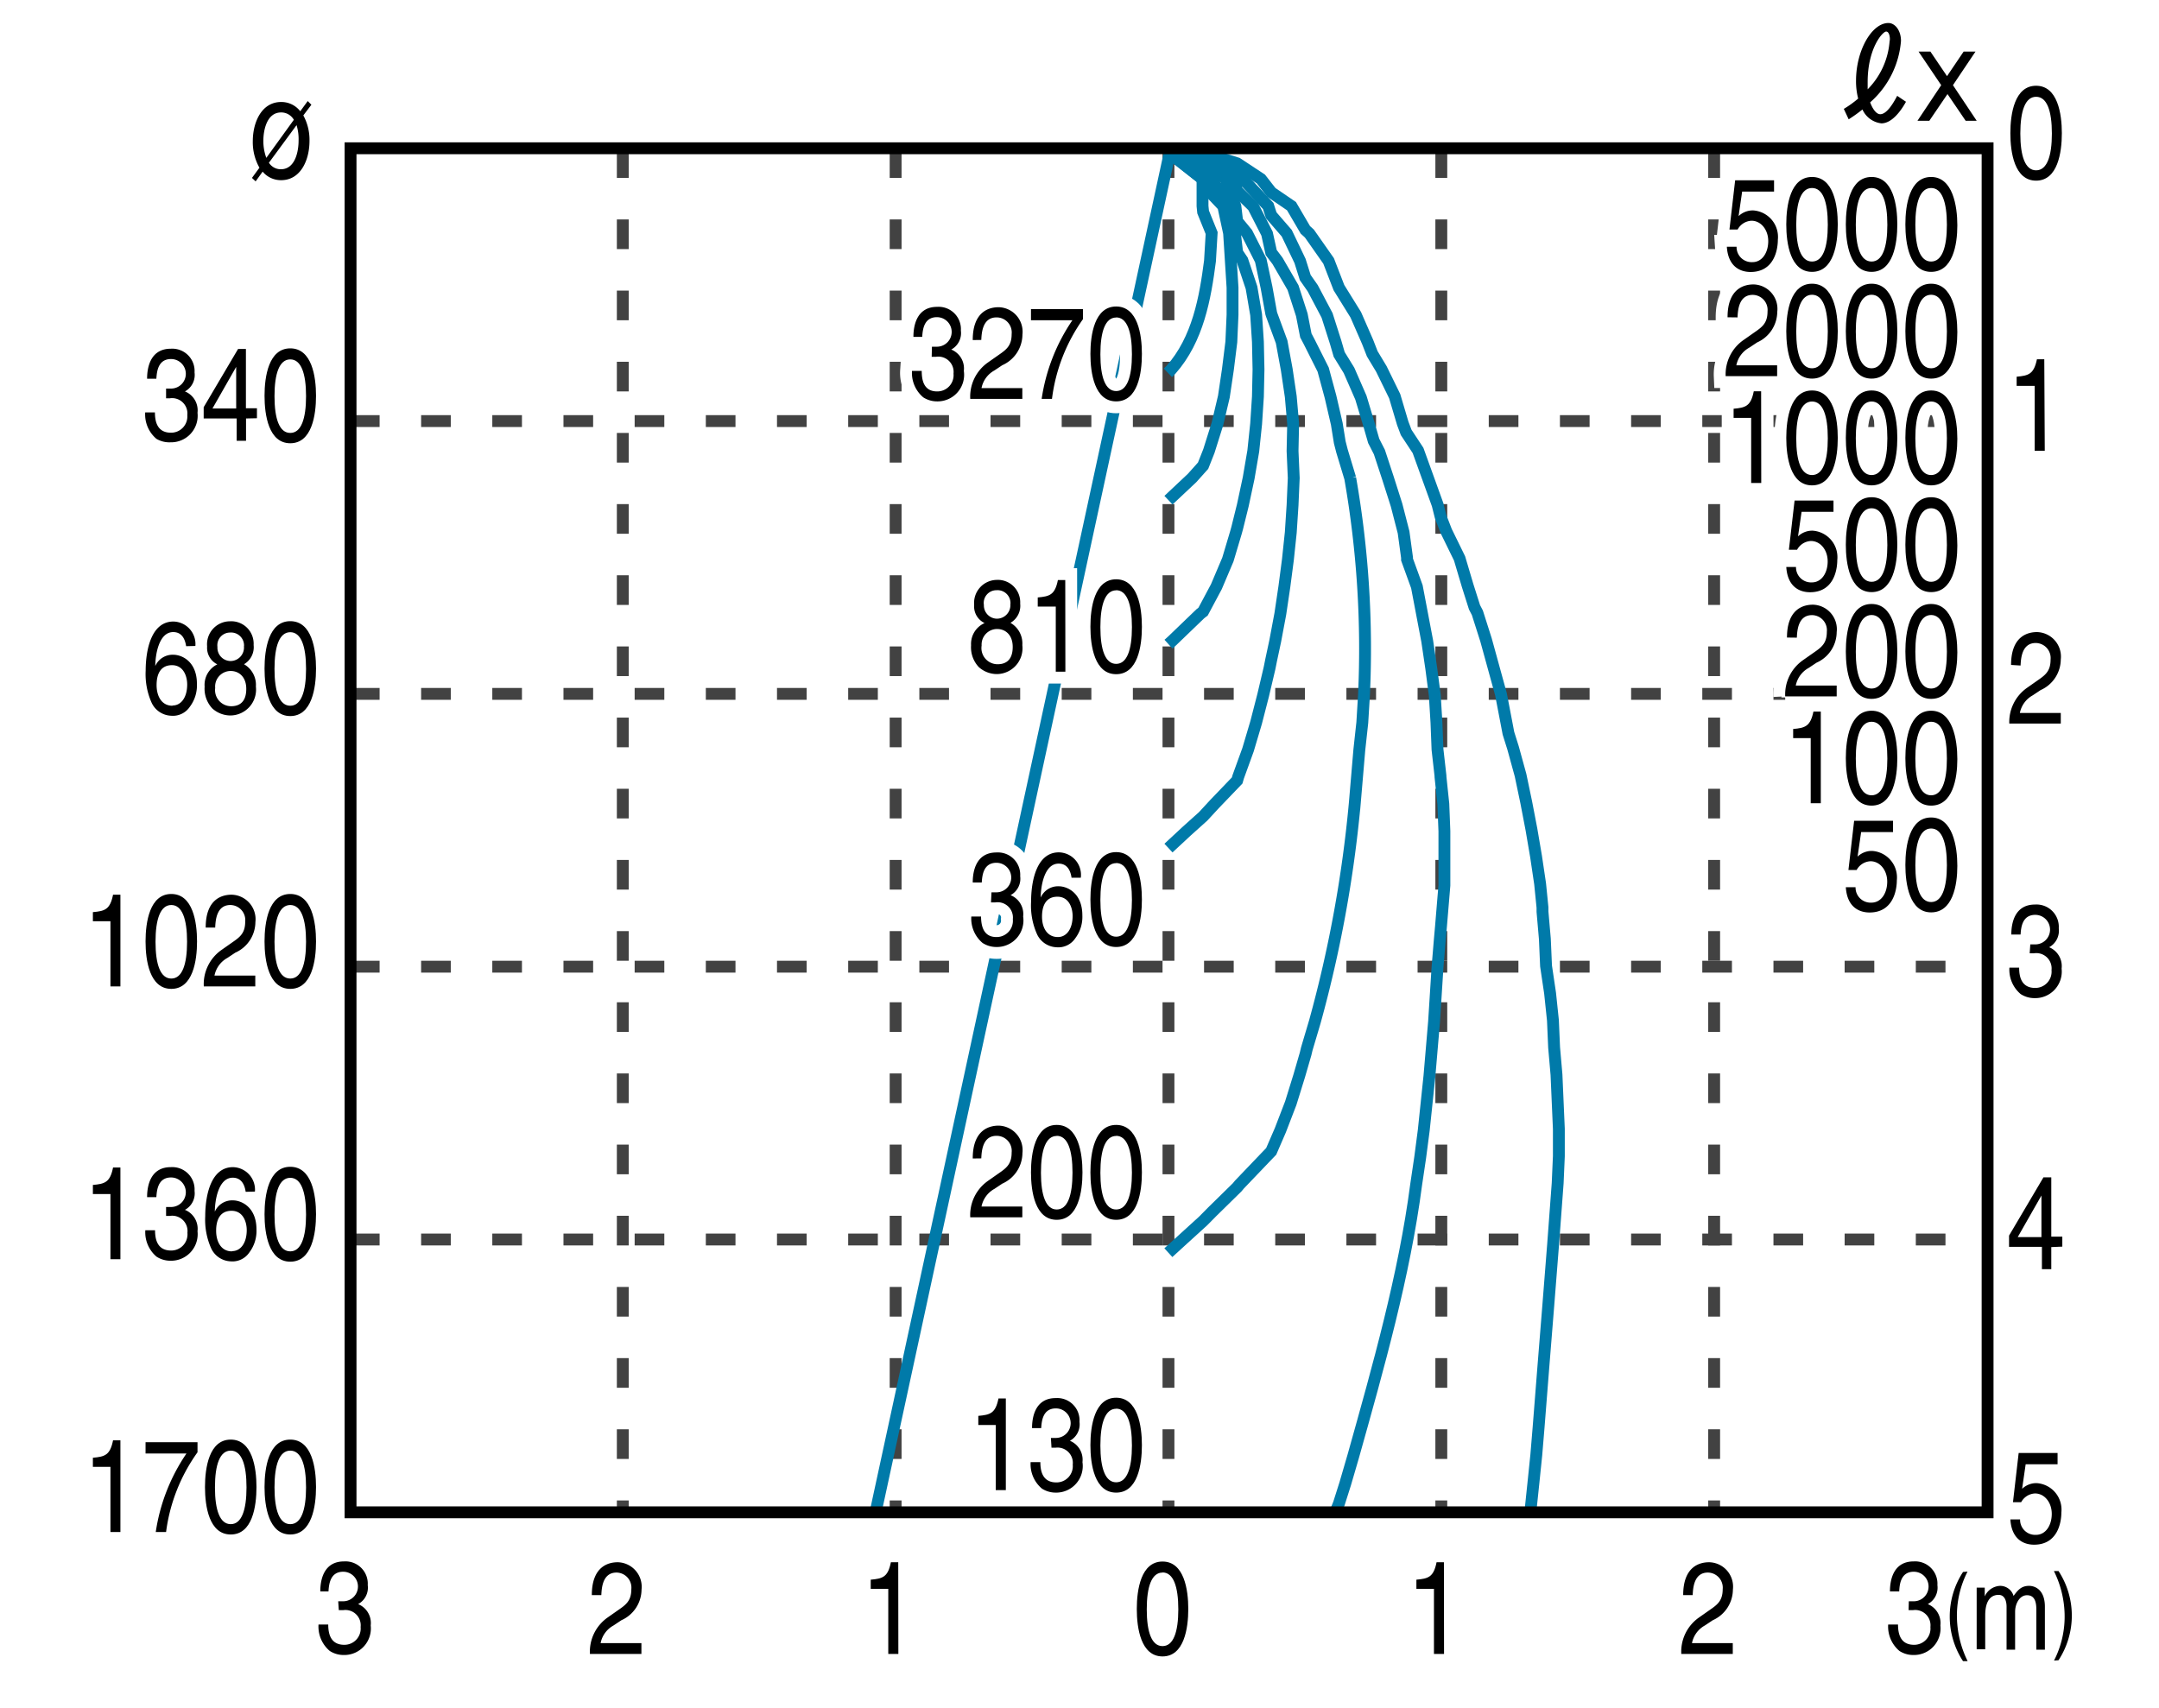 <svg xmlns="http://www.w3.org/2000/svg" viewBox="0 0 182 144"><defs><style>.a{fill:#fff;}.b,.c,.d,.e{fill:none;}.b{stroke:#424242;stroke-dasharray:2.5 3.5;}.b,.c,.e{stroke-miterlimit:10;}.c{stroke:#007aa9;}.d{stroke:#fff;stroke-width:2px;}.e{stroke:#000;}</style></defs><title>ecf30011mlw</title><rect class="a" width="182" height="144"/><line class="b" x1="29.5" y1="104.5" x2="167.5" y2="104.5"/><line class="b" x1="29.5" y1="81.5" x2="167.5" y2="81.5"/><line class="b" x1="29.5" y1="58.5" x2="167.5" y2="58.5"/><line class="b" x1="29.5" y1="35.5" x2="167.5" y2="35.5"/><line class="b" x1="52.5" y1="12.5" x2="52.5" y2="127.5"/><line class="b" x1="75.5" y1="12.5" x2="75.5" y2="127.5"/><line class="b" x1="98.5" y1="12.5" x2="98.5" y2="127.5"/><line class="b" x1="121.5" y1="12.5" x2="121.5" y2="127.5"/><line class="b" x1="144.5" y1="12.5" x2="144.5" y2="127.5"/><line class="c" x1="98.69" y1="12.5" x2="73.81" y2="127.5"/><path class="c" d="M98.5,12.83l2.87,2.25v2.29l.05.5.72,1.78L102,22c-.4,3.08-1,6.61-3.31,9.2l-.24.23"/><polyline class="c" points="98.5 12.83 101.37 15.09 101.42 15.59 103.12 17.38 103.61 19.66 103.9 24.25 103.9 26.54 103.8 28.82 103.51 31.15 103.17 33.44 102.63 35.73 101.91 38.02 101.42 39.26 100.49 40.3 98.5 42.17"/><polyline class="c" points="98.5 12.8 101.42 14.62 102.05 15.09 103.8 17.38 104.1 19.66 104.29 21.29 104.73 21.95 105.5 24.25 105.89 26.54 106.04 28.82 106.09 31.15 106.04 33.44 105.89 35.73 105.65 38.02 105.26 40.3 104.77 42.59 104.29 44.53 104.19 44.89 103.51 47.17 102.54 49.46 101.42 51.56 101.18 51.75 98.8 54.04 98.5 54.31"/><polyline class="c" points="98.5 12.8 101.42 13.73 103.32 15.09 104.14 17.38 104.29 18.65 105.12 19.66 106.28 21.95 106.77 24.25 107.16 26.41 107.2 26.54 108.04 28.82 108.47 31.15 108.81 33.44 109.01 35.73 108.96 38.02 109.06 40.3 108.96 42.59 108.81 44.89 108.57 47.17 108.27 49.46 107.93 51.75 107.5 54.04 107.16 55.63 107.02 56.33 106.48 58.62 105.89 60.91 105.21 63.2 104.38 65.49 104.29 65.8 102.39 67.78 101.42 68.83 100.05 70.06 98.5 71.5"/><path class="c" d="M98.5,12.8l2.92.39,2.62,1.9.24,1,1.36,1.32,1.17,2.29.35,1.59.53.7L109,24.25l.74,2.29.34,1.74.29.55,1.17,2.33.62,2.29.53,2.29.25,1.55.19.74.69,2.28a83.33,83.33,0,0,1,1.16,18.32l-.14,2.29-.25,2.29-.39,4.58a105.29,105.29,0,0,1-3.36,18.35l-.68,2.29-.1.42-.54,1.86L108.81,93l-.88,2.29-.77,1.78-.49.51-2.19,2.29-.19.23-2.1,2.06-.77.78-1.66,1.51-1.27,1.16"/><path class="c" d="M98.5,12.8l2.92.19,2.87,1.78.48.31,2.14,2.29.25.78,1.31,1.51L109.59,22l.44,1.4.63.9,1.21,2.29.73,2.29.29,1,.83,1.35,1,2.29.69,2.29.39,1.36.48.94L117,40.3l.73,2.29.59,2.29.29,2.13,0,.16.83,2.29.87,4.58.34,2.29.3,2.29.14,2.29.09,2.29.25,2.21v.08l.24,2.29.09,2.29v2.29l0,2.29-.29,3.49-.1,1.12-.19,2.29-.29,4.58-.39,4.58-.48,4.58-.3,2.29-.34,2.29c-1,7.66-3.19,15.37-5.3,22.89l-.68,2.33-.53,1.67-.25.62"/><path class="c" d="M98.5,12.8l2.92.07,2.87.9,2,1.32.88,1.13,1.7,1.16,1.17,2,.34.31L112,22l.87,2.25,0,0,1.42,2.29,1,2.29.39,1,.77,1.28,1.12,2.29.68,2.29.29.77,1,1.52,1.65,4.57.25,1,.48,1.24,1.12,2.29.68,2.29.58,1.83.24.46.73,2.29,1.26,4.58.44,2.29.19,1,.39,1.24.63,2.29.48,2.29.44,2.29.39,2.29.34,2.29.2,2,0,.35.2,2.29.1,2.29.34,2.29.24,2.29.1,2.29.2,2.29.2,4.58v2.29l-.1,2.29c-.49,6.87-1.08,13.73-1.61,20.6l-.19,2.29-.24,2.33-.24,2.29"/><path d="M78.56,29.23l.42,0a1.24,1.24,0,0,0,0-2.49c-1.13,0-1.2,1.12-1.24,1.66H77c0-1.13.38-2.53,2-2.53a1.88,1.88,0,0,1,2,2,1.58,1.58,0,0,1-.81,1.6v0a1.72,1.72,0,0,1,1.06,1.8A2.24,2.24,0,0,1,79,33.84a2.15,2.15,0,0,1-1.17-.34,2.69,2.69,0,0,1-.95-2.23h.82C77.7,32,77.84,33,79,33a1.37,1.37,0,0,0,1.38-1.5,1.29,1.29,0,0,0-1.48-1.42h-.36Z"/><path d="M82,28.67c0-2.52,1.51-2.77,2.19-2.77a2.07,2.07,0,0,1,2,2.31,2.85,2.85,0,0,1-1.7,2.58l-.66.44a2.18,2.18,0,0,0-1.09,1.49h3.44v.91H81.79a3.52,3.52,0,0,1,1.49-3.07l.84-.59c.68-.47,1.16-.79,1.16-1.8A1.27,1.27,0,0,0,84,26.76c-1.2,0-1.25,1.36-1.28,1.9Z"/><path d="M86.91,26.06h4.38v.85a14.76,14.76,0,0,0-2.61,6.72h-.87A15.86,15.86,0,0,1,90.4,27H86.91Z"/><path d="M94.09,33.84c-1.82,0-2.17-2.37-2.17-4s.35-4,2.17-4,2.17,2.37,2.17,4S95.92,33.84,94.09,33.84Zm0-7.07c-.91,0-1.33,1.17-1.33,3.1s.42,3.1,1.33,3.1,1.33-1.17,1.33-3.1S95,26.76,94.09,26.76Z"/><path d="M85.18,52.51a2,2,0,0,1,1,1.88,2.18,2.18,0,0,1-2.15,2.44,2.29,2.29,0,0,1-1.52-.59,2.43,2.43,0,0,1-.65-1.84A1.92,1.92,0,0,1,83,52.53,1.55,1.55,0,0,1,82.12,51,1.94,1.94,0,0,1,84,48.89a1.89,1.89,0,0,1,2,2A1.66,1.66,0,0,1,85.18,52.51Zm-2.43,1.91A1.36,1.36,0,0,0,84.1,56c.58,0,1.27-.25,1.27-1.46,0-1-.6-1.51-1.32-1.51A1.31,1.31,0,0,0,82.75,54.43Zm2.43-3.51A1.09,1.09,0,0,0,84,49.76,1.07,1.07,0,0,0,82.94,51,1.12,1.12,0,0,0,84,52.16,1.14,1.14,0,0,0,85.17,50.92Z"/><path d="M89.81,56.63H89V51.14H87.48v-.77c1-.09,1.45-.21,1.7-1.47h.62Z"/><path d="M94.09,56.84c-1.82,0-2.17-2.37-2.17-4s.35-4,2.17-4,2.17,2.37,2.17,4S95.92,56.84,94.09,56.84Zm0-7.07c-.91,0-1.33,1.17-1.33,3.1s.42,3.1,1.33,3.1,1.33-1.17,1.33-3.1S95,49.76,94.09,49.76Z"/><path d="M83.58,75.23l.42,0a1.24,1.24,0,0,0,0-2.49c-1.13,0-1.2,1.12-1.24,1.66H82c0-1.13.38-2.53,2-2.53a1.88,1.88,0,0,1,2,2,1.58,1.58,0,0,1-.81,1.6v0a1.72,1.72,0,0,1,1.06,1.8A2.24,2.24,0,0,1,84,79.84a2.15,2.15,0,0,1-1.17-.34,2.69,2.69,0,0,1-.95-2.23h.82C82.71,78,82.86,79,84,79a1.37,1.37,0,0,0,1.38-1.5,1.29,1.29,0,0,0-1.48-1.42h-.36Z"/><path d="M90.33,74c-.1-.68-.41-1.19-1.09-1.19-1.24,0-1.51,2-1.51,2.86l0,0a1.6,1.6,0,0,1,1.51-.95c.78,0,2,.61,2,2.45a3,3,0,0,1-.6,1.94,1.72,1.72,0,0,1-1.6.75,1.89,1.89,0,0,1-1.63-1.12A5.91,5.91,0,0,1,86.92,76c0-1.69.45-4.14,2.34-4.14A1.9,1.9,0,0,1,91.11,74Zm-1.15,5c.76,0,1.24-.73,1.24-1.77,0-.68-.3-1.63-1.28-1.63s-1.3.77-1.3,1.68S88.25,79,89.18,79Z"/><path d="M94.09,79.84c-1.82,0-2.17-2.37-2.17-4s.35-4,2.17-4,2.17,2.37,2.17,4S95.92,79.84,94.09,79.84Zm0-7.07c-.91,0-1.33,1.17-1.33,3.1s.42,3.1,1.33,3.1,1.33-1.17,1.33-3.1S95,72.76,94.09,72.76Z"/><path d="M82,97.67c0-2.52,1.51-2.77,2.19-2.77a2.07,2.07,0,0,1,2,2.31,2.85,2.85,0,0,1-1.7,2.58l-.66.44a2.18,2.18,0,0,0-1.09,1.49h3.44v.91H81.79a3.52,3.52,0,0,1,1.49-3.07l.84-.59c.68-.47,1.16-.79,1.16-1.8A1.27,1.27,0,0,0,84,95.76c-1.2,0-1.25,1.36-1.28,1.9Z"/><path d="M89.08,102.84c-1.82,0-2.17-2.37-2.17-4s.35-4,2.17-4,2.17,2.37,2.17,4S90.9,102.84,89.08,102.84Zm0-7.07c-.91,0-1.33,1.17-1.33,3.1s.42,3.1,1.33,3.1,1.33-1.17,1.33-3.1S90,95.76,89.08,95.76Z"/><path d="M94.09,102.84c-1.82,0-2.17-2.37-2.17-4s.35-4,2.17-4,2.17,2.37,2.17,4S95.92,102.84,94.09,102.84Zm0-7.07c-.91,0-1.33,1.17-1.33,3.1s.42,3.1,1.33,3.1,1.33-1.17,1.33-3.1S95,95.76,94.09,95.76Z"/><path d="M84.79,125.63h-.85v-5.49H82.47v-.77c1-.09,1.45-.21,1.7-1.47h.62Z"/><path d="M88.59,121.23l.42,0a1.24,1.24,0,0,0,0-2.49c-1.13,0-1.2,1.12-1.24,1.66H87c0-1.13.38-2.53,2-2.53a1.88,1.88,0,0,1,2,2,1.58,1.58,0,0,1-.81,1.6v0a1.72,1.72,0,0,1,1.06,1.8A2.24,2.24,0,0,1,89,125.84a2.15,2.15,0,0,1-1.17-.34,2.69,2.69,0,0,1-.95-2.23h.82c0,.73.17,1.71,1.35,1.71a1.37,1.37,0,0,0,1.38-1.5A1.29,1.29,0,0,0,89,122.05h-.36Z"/><path d="M94.09,125.84c-1.82,0-2.17-2.37-2.17-4s.35-4,2.17-4,2.17,2.37,2.17,4S95.92,125.84,94.09,125.84Zm0-7.07c-.91,0-1.33,1.17-1.33,3.1s.42,3.1,1.33,3.1,1.33-1.17,1.33-3.1S95,118.76,94.09,118.76Z"/><path class="d" d="M78.56,29.23l.42,0a1.24,1.24,0,0,0,0-2.49c-1.13,0-1.2,1.12-1.24,1.66H77c0-1.13.38-2.53,2-2.53a1.88,1.88,0,0,1,2,2,1.58,1.58,0,0,1-.81,1.6v0a1.72,1.72,0,0,1,1.06,1.8A2.24,2.24,0,0,1,79,33.84a2.15,2.15,0,0,1-1.17-.34,2.69,2.69,0,0,1-.95-2.23h.82C77.7,32,77.84,33,79,33a1.37,1.37,0,0,0,1.38-1.5,1.29,1.29,0,0,0-1.48-1.42h-.36Z"/><path class="d" d="M82,28.67c0-2.52,1.51-2.77,2.19-2.77a2.07,2.07,0,0,1,2,2.31,2.85,2.85,0,0,1-1.7,2.58l-.66.44a2.18,2.18,0,0,0-1.09,1.49h3.44v.91H81.79a3.52,3.52,0,0,1,1.49-3.07l.84-.59c.68-.47,1.16-.79,1.16-1.8A1.27,1.27,0,0,0,84,26.76c-1.2,0-1.25,1.36-1.28,1.9Z"/><path class="d" d="M86.91,26.06h4.38v.85a14.76,14.76,0,0,0-2.61,6.72h-.87A15.86,15.86,0,0,1,90.4,27H86.91Z"/><path class="d" d="M94.09,33.84c-1.82,0-2.17-2.37-2.17-4s.35-4,2.17-4,2.17,2.37,2.17,4S95.92,33.84,94.09,33.84Zm0-7.07c-.91,0-1.33,1.17-1.33,3.1s.42,3.1,1.33,3.1,1.33-1.17,1.33-3.1S95,26.76,94.09,26.76Z"/><path class="d" d="M85.18,52.51a2,2,0,0,1,1,1.88,2.18,2.18,0,0,1-2.15,2.44,2.29,2.29,0,0,1-1.52-.59,2.43,2.43,0,0,1-.65-1.84A1.92,1.92,0,0,1,83,52.53,1.55,1.55,0,0,1,82.12,51,1.94,1.94,0,0,1,84,48.89a1.89,1.89,0,0,1,2,2A1.66,1.66,0,0,1,85.18,52.51Zm-2.43,1.91A1.36,1.36,0,0,0,84.1,56c.58,0,1.27-.25,1.27-1.46,0-1-.6-1.51-1.32-1.51A1.31,1.31,0,0,0,82.75,54.43Zm2.43-3.51A1.09,1.09,0,0,0,84,49.76,1.07,1.07,0,0,0,82.94,51,1.12,1.12,0,0,0,84,52.16,1.14,1.14,0,0,0,85.17,50.92Z"/><path class="d" d="M89.81,56.63H89V51.14H87.48v-.77c1-.09,1.45-.21,1.7-1.47h.62Z"/><path class="d" d="M94.09,56.84c-1.82,0-2.17-2.37-2.17-4s.35-4,2.17-4,2.17,2.37,2.17,4S95.92,56.84,94.09,56.84Zm0-7.07c-.91,0-1.33,1.17-1.33,3.1s.42,3.1,1.33,3.1,1.33-1.17,1.33-3.1S95,49.76,94.09,49.76Z"/><path class="d" d="M83.58,75.23l.42,0a1.24,1.24,0,0,0,0-2.49c-1.13,0-1.2,1.12-1.24,1.66H82c0-1.13.38-2.53,2-2.53a1.88,1.88,0,0,1,2,2,1.58,1.58,0,0,1-.81,1.6v0a1.72,1.72,0,0,1,1.06,1.8A2.24,2.24,0,0,1,84,79.84a2.15,2.15,0,0,1-1.17-.34,2.69,2.69,0,0,1-.95-2.23h.82C82.71,78,82.86,79,84,79a1.37,1.37,0,0,0,1.38-1.5,1.29,1.29,0,0,0-1.48-1.42h-.36Z"/><path class="d" d="M90.33,74c-.1-.68-.41-1.19-1.09-1.19-1.24,0-1.51,2-1.51,2.86l0,0a1.6,1.6,0,0,1,1.51-.95c.78,0,2,.61,2,2.45a3,3,0,0,1-.6,1.94,1.72,1.72,0,0,1-1.6.75,1.89,1.89,0,0,1-1.63-1.12A5.91,5.91,0,0,1,86.92,76c0-1.69.45-4.14,2.34-4.14A1.9,1.9,0,0,1,91.11,74Zm-1.15,5c.76,0,1.24-.73,1.24-1.77,0-.68-.3-1.63-1.28-1.63s-1.3.77-1.3,1.68S88.25,79,89.18,79Z"/><path class="d" d="M94.09,79.84c-1.82,0-2.17-2.37-2.17-4s.35-4,2.17-4,2.17,2.37,2.17,4S95.92,79.84,94.09,79.84Zm0-7.07c-.91,0-1.33,1.17-1.33,3.1s.42,3.1,1.33,3.1,1.33-1.17,1.33-3.1S95,72.76,94.09,72.76Z"/><path class="d" d="M82,97.67c0-2.52,1.51-2.77,2.19-2.77a2.07,2.07,0,0,1,2,2.31,2.85,2.85,0,0,1-1.7,2.58l-.66.44a2.18,2.18,0,0,0-1.09,1.49h3.44v.91H81.79a3.52,3.52,0,0,1,1.49-3.07l.84-.59c.68-.47,1.16-.79,1.16-1.8A1.27,1.27,0,0,0,84,95.76c-1.2,0-1.25,1.36-1.28,1.9Z"/><path class="d" d="M89.08,102.84c-1.82,0-2.17-2.37-2.17-4s.35-4,2.17-4,2.17,2.37,2.17,4S90.9,102.84,89.08,102.84Zm0-7.07c-.91,0-1.33,1.17-1.33,3.1s.42,3.1,1.33,3.1,1.33-1.17,1.33-3.1S90,95.76,89.08,95.76Z"/><path class="d" d="M94.09,102.84c-1.82,0-2.17-2.37-2.17-4s.35-4,2.17-4,2.17,2.37,2.17,4S95.92,102.84,94.09,102.84Zm0-7.07c-.91,0-1.33,1.17-1.33,3.1s.42,3.1,1.33,3.1,1.33-1.17,1.33-3.1S95,95.76,94.09,95.76Z"/><path class="d" d="M84.79,125.63h-.85v-5.49H82.47v-.77c1-.09,1.45-.21,1.7-1.47h.62Z"/><path class="d" d="M88.59,121.23l.42,0a1.24,1.24,0,0,0,0-2.49c-1.13,0-1.2,1.12-1.24,1.66H87c0-1.13.38-2.53,2-2.53a1.88,1.88,0,0,1,2,2,1.58,1.58,0,0,1-.81,1.6v0a1.72,1.72,0,0,1,1.06,1.8A2.24,2.24,0,0,1,89,125.84a2.15,2.15,0,0,1-1.17-.34,2.69,2.69,0,0,1-.95-2.23h.82c0,.73.17,1.71,1.35,1.71a1.37,1.37,0,0,0,1.38-1.5A1.29,1.29,0,0,0,89,122.05h-.36Z"/><path class="d" d="M94.09,125.84c-1.82,0-2.17-2.37-2.17-4s.35-4,2.17-4,2.17,2.37,2.17,4S95.92,125.84,94.09,125.84Zm0-7.07c-.91,0-1.33,1.17-1.33,3.1s.42,3.1,1.33,3.1,1.33-1.17,1.33-3.1S95,118.76,94.09,118.76Z"/><path d="M78.56,29.23l.42,0a1.24,1.24,0,0,0,0-2.49c-1.13,0-1.2,1.12-1.24,1.66H77c0-1.13.38-2.53,2-2.53a1.88,1.88,0,0,1,2,2,1.58,1.58,0,0,1-.81,1.6v0a1.72,1.72,0,0,1,1.06,1.8A2.24,2.24,0,0,1,79,33.84a2.15,2.15,0,0,1-1.17-.34,2.69,2.69,0,0,1-.95-2.23h.82C77.7,32,77.84,33,79,33a1.37,1.37,0,0,0,1.38-1.5,1.29,1.29,0,0,0-1.48-1.42h-.36Z"/><path d="M82,28.67c0-2.52,1.51-2.77,2.19-2.77a2.07,2.07,0,0,1,2,2.31,2.85,2.85,0,0,1-1.7,2.58l-.66.44a2.18,2.18,0,0,0-1.09,1.49h3.44v.91H81.79a3.52,3.52,0,0,1,1.49-3.07l.84-.59c.68-.47,1.16-.79,1.16-1.8A1.27,1.27,0,0,0,84,26.76c-1.2,0-1.25,1.36-1.28,1.9Z"/><path d="M86.91,26.06h4.38v.85a14.76,14.76,0,0,0-2.61,6.72h-.87A15.86,15.86,0,0,1,90.4,27H86.91Z"/><path d="M94.09,33.84c-1.82,0-2.17-2.37-2.17-4s.35-4,2.17-4,2.17,2.37,2.17,4S95.92,33.84,94.09,33.84Zm0-7.07c-.91,0-1.33,1.17-1.33,3.1s.42,3.1,1.33,3.1,1.33-1.17,1.33-3.1S95,26.76,94.09,26.76Z"/><path d="M85.18,52.51a2,2,0,0,1,1,1.88,2.18,2.18,0,0,1-2.15,2.44,2.29,2.29,0,0,1-1.52-.59,2.43,2.43,0,0,1-.65-1.84A1.92,1.92,0,0,1,83,52.53,1.55,1.55,0,0,1,82.12,51,1.94,1.94,0,0,1,84,48.89a1.89,1.89,0,0,1,2,2A1.66,1.66,0,0,1,85.18,52.51Zm-2.43,1.91A1.36,1.36,0,0,0,84.1,56c.58,0,1.27-.25,1.27-1.46,0-1-.6-1.51-1.32-1.51A1.31,1.31,0,0,0,82.75,54.43Zm2.43-3.51A1.09,1.09,0,0,0,84,49.76,1.07,1.07,0,0,0,82.94,51,1.12,1.12,0,0,0,84,52.16,1.14,1.14,0,0,0,85.17,50.92Z"/><path d="M89.81,56.63H89V51.14H87.48v-.77c1-.09,1.45-.21,1.7-1.47h.62Z"/><path d="M94.09,56.84c-1.82,0-2.17-2.37-2.17-4s.35-4,2.17-4,2.17,2.37,2.17,4S95.92,56.84,94.09,56.84Zm0-7.07c-.91,0-1.33,1.17-1.33,3.1s.42,3.1,1.33,3.1,1.33-1.17,1.33-3.1S95,49.76,94.09,49.76Z"/><path d="M83.58,75.23l.42,0a1.24,1.24,0,0,0,0-2.49c-1.13,0-1.2,1.12-1.24,1.66H82c0-1.13.38-2.53,2-2.53a1.88,1.88,0,0,1,2,2,1.58,1.58,0,0,1-.81,1.6v0a1.72,1.72,0,0,1,1.06,1.8A2.24,2.24,0,0,1,84,79.84a2.15,2.15,0,0,1-1.17-.34,2.69,2.69,0,0,1-.95-2.23h.82C82.71,78,82.86,79,84,79a1.37,1.37,0,0,0,1.38-1.5,1.29,1.29,0,0,0-1.48-1.42h-.36Z"/><path d="M90.33,74c-.1-.68-.41-1.19-1.09-1.19-1.24,0-1.51,2-1.51,2.86l0,0a1.6,1.6,0,0,1,1.51-.95c.78,0,2,.61,2,2.45a3,3,0,0,1-.6,1.94,1.72,1.72,0,0,1-1.6.75,1.89,1.89,0,0,1-1.63-1.12A5.91,5.91,0,0,1,86.92,76c0-1.69.45-4.14,2.34-4.14A1.9,1.9,0,0,1,91.11,74Zm-1.15,5c.76,0,1.24-.73,1.24-1.77,0-.68-.3-1.63-1.28-1.63s-1.3.77-1.3,1.68S88.25,79,89.18,79Z"/><path d="M94.09,79.84c-1.82,0-2.17-2.37-2.17-4s.35-4,2.17-4,2.17,2.37,2.17,4S95.92,79.84,94.09,79.84Zm0-7.07c-.91,0-1.33,1.17-1.33,3.1s.42,3.1,1.33,3.1,1.33-1.17,1.33-3.1S95,72.76,94.09,72.76Z"/><path d="M82,97.67c0-2.52,1.51-2.77,2.19-2.77a2.07,2.07,0,0,1,2,2.31,2.85,2.85,0,0,1-1.7,2.58l-.66.44a2.18,2.18,0,0,0-1.09,1.49h3.44v.91H81.79a3.52,3.52,0,0,1,1.49-3.07l.84-.59c.68-.47,1.16-.79,1.16-1.8A1.27,1.27,0,0,0,84,95.76c-1.2,0-1.25,1.36-1.28,1.9Z"/><path d="M89.08,102.84c-1.82,0-2.17-2.37-2.17-4s.35-4,2.17-4,2.17,2.37,2.17,4S90.9,102.84,89.08,102.84Zm0-7.07c-.91,0-1.33,1.17-1.33,3.1s.42,3.1,1.33,3.1,1.33-1.17,1.33-3.1S90,95.76,89.08,95.76Z"/><path d="M94.09,102.84c-1.82,0-2.17-2.37-2.17-4s.35-4,2.17-4,2.17,2.37,2.17,4S95.92,102.84,94.09,102.84Zm0-7.07c-.91,0-1.33,1.17-1.33,3.1s.42,3.1,1.33,3.1,1.33-1.17,1.33-3.1S95,95.76,94.09,95.76Z"/><path d="M84.79,125.63h-.85v-5.49H82.47v-.77c1-.09,1.45-.21,1.7-1.47h.62Z"/><path d="M88.59,121.23l.42,0a1.24,1.24,0,0,0,0-2.49c-1.13,0-1.2,1.12-1.24,1.66H87c0-1.13.38-2.53,2-2.53a1.88,1.88,0,0,1,2,2,1.58,1.58,0,0,1-.81,1.6v0a1.72,1.72,0,0,1,1.06,1.8A2.24,2.24,0,0,1,89,125.84a2.15,2.15,0,0,1-1.17-.34,2.69,2.69,0,0,1-.95-2.23h.82c0,.73.17,1.71,1.35,1.71a1.37,1.37,0,0,0,1.38-1.5A1.29,1.29,0,0,0,89,122.05h-.36Z"/><path d="M94.09,125.84c-1.82,0-2.17-2.37-2.17-4s.35-4,2.17-4,2.17,2.37,2.17,4S95.92,125.84,94.09,125.84Zm0-7.07c-.91,0-1.33,1.17-1.33,3.1s.42,3.1,1.33,3.1,1.33-1.17,1.33-3.1S95,118.76,94.09,118.76Z"/><path d="M25.57,9.73a4.3,4.3,0,0,1,.52,2.15c0,1.62-.75,3.31-2.39,3.31a2,2,0,0,1-1.56-.72l-.59.82L21.24,15l.63-.86a4.38,4.38,0,0,1-.56-2.23c0-1.62.75-3.31,2.39-3.31a2,2,0,0,1,1.61.78l.63-.86.31.31Zm-.8.37a1.22,1.22,0,0,0-1.07-.62c-1.24,0-1.5,1.56-1.5,2.4a4.13,4.13,0,0,0,.25,1.43Zm-2.1,3.62a1.18,1.18,0,0,0,1,.55c1.24,0,1.5-1.56,1.5-2.4A4,4,0,0,0,25,10.55Z"/><path d="M14,32.76l.42,0a1.24,1.24,0,0,0,0-2.49c-1.13,0-1.2,1.12-1.24,1.66h-.78c0-1.13.38-2.53,2-2.53a1.88,1.88,0,0,1,2,2,1.58,1.58,0,0,1-.81,1.6v0a1.72,1.72,0,0,1,1.06,1.8,2.24,2.24,0,0,1-2.28,2.49A2.15,2.15,0,0,1,13.19,37a2.69,2.69,0,0,1-.95-2.23h.82c0,.73.17,1.71,1.35,1.71A1.37,1.37,0,0,0,15.79,35a1.29,1.29,0,0,0-1.48-1.42H14Z"/><path d="M20.74,35.28v1.88h-.79V35.28H17.17v-.95l2.9-4.91h.66v5h.93v.84Zm-2.83-.84h2V30.93h0Z"/><path d="M24.47,37.37c-1.82,0-2.17-2.37-2.17-4s.35-4,2.17-4,2.17,2.37,2.17,4S26.29,37.37,24.47,37.37Zm0-7.07c-.91,0-1.33,1.17-1.33,3.1s.42,3.1,1.33,3.1,1.33-1.17,1.33-3.1S25.38,30.3,24.47,30.3Z"/><path d="M15.69,54.48c-.1-.68-.41-1.19-1.09-1.19-1.24,0-1.51,2-1.51,2.86l0,0a1.6,1.6,0,0,1,1.51-.95c.78,0,2,.61,2,2.45a3,3,0,0,1-.6,1.94,1.72,1.72,0,0,1-1.6.75,1.89,1.89,0,0,1-1.63-1.12,5.91,5.91,0,0,1-.49-2.68c0-1.69.45-4.14,2.34-4.14a1.9,1.9,0,0,1,1.85,2.06Zm-1.15,5c.76,0,1.24-.73,1.24-1.77,0-.68-.3-1.63-1.28-1.63s-1.3.77-1.3,1.68S13.61,59.5,14.54,59.5Z"/><path d="M20.57,56a2,2,0,0,1,1,1.88,2.18,2.18,0,0,1-2.15,2.44,2.29,2.29,0,0,1-1.52-.59,2.43,2.43,0,0,1-.65-1.84,1.92,1.92,0,0,1,1.07-1.88,1.55,1.55,0,0,1-.86-1.51,1.94,1.94,0,0,1,1.92-2.12,1.89,1.89,0,0,1,2,2A1.66,1.66,0,0,1,20.57,56ZM18.14,58a1.36,1.36,0,0,0,1.35,1.54c.58,0,1.27-.25,1.27-1.46,0-1-.6-1.51-1.32-1.51A1.31,1.31,0,0,0,18.14,58Zm2.43-3.51a1.09,1.09,0,0,0-1.18-1.16,1.07,1.07,0,0,0-1.06,1.21,1.12,1.12,0,0,0,1.11,1.19A1.14,1.14,0,0,0,20.56,54.45Z"/><path d="M24.47,60.37c-1.82,0-2.17-2.37-2.17-4s.35-4,2.17-4,2.17,2.37,2.17,4S26.29,60.37,24.47,60.37Zm0-7.07c-.91,0-1.33,1.17-1.33,3.1s.42,3.1,1.33,3.1,1.33-1.17,1.33-3.1S25.38,53.3,24.47,53.3Z"/><path d="M10.15,83.16H9.31V77.67H7.83V76.9c1-.09,1.45-.21,1.7-1.47h.62Z"/><path d="M14.44,83.37c-1.82,0-2.17-2.37-2.17-4s.35-4,2.17-4,2.17,2.37,2.17,4S16.26,83.37,14.44,83.37Zm0-7.07c-.91,0-1.33,1.17-1.33,3.1s.42,3.1,1.33,3.1,1.33-1.17,1.33-3.1S15.35,76.3,14.44,76.3Z"/><path d="M17.34,78.2c0-2.52,1.51-2.77,2.19-2.77a2.07,2.07,0,0,1,2,2.31,2.85,2.85,0,0,1-1.7,2.58l-.66.44a2.18,2.18,0,0,0-1.09,1.49h3.44v.91H17.18a3.52,3.52,0,0,1,1.49-3.07l.84-.59c.68-.47,1.16-.79,1.16-1.8a1.27,1.27,0,0,0-1.25-1.4c-1.2,0-1.25,1.36-1.28,1.9Z"/><path d="M24.47,83.37c-1.82,0-2.17-2.37-2.17-4s.35-4,2.17-4,2.17,2.37,2.17,4S26.29,83.37,24.47,83.37Zm0-7.07c-.91,0-1.33,1.17-1.33,3.1s.42,3.1,1.33,3.1,1.33-1.17,1.33-3.1S25.38,76.3,24.47,76.3Z"/><path d="M10.15,106.16H9.31v-5.49H7.83V99.9c1-.09,1.45-.21,1.7-1.47h.62Z"/><path d="M14,101.76l.42,0a1.24,1.24,0,0,0,0-2.49c-1.13,0-1.2,1.12-1.24,1.66h-.78c0-1.13.38-2.53,2-2.53a1.88,1.88,0,0,1,2,2,1.58,1.58,0,0,1-.81,1.6v0a1.72,1.72,0,0,1,1.06,1.8,2.24,2.24,0,0,1-2.28,2.49,2.15,2.15,0,0,1-1.17-.34,2.69,2.69,0,0,1-.95-2.23h.82c0,.73.17,1.71,1.35,1.71a1.37,1.37,0,0,0,1.38-1.5,1.29,1.29,0,0,0-1.48-1.42H14Z"/><path d="M20.71,100.48c-.1-.68-.41-1.19-1.09-1.19-1.24,0-1.51,2-1.51,2.86l0,0a1.6,1.6,0,0,1,1.51-.95c.78,0,2,.61,2,2.45a3,3,0,0,1-.6,1.94,1.72,1.72,0,0,1-1.6.75,1.89,1.89,0,0,1-1.63-1.12,5.91,5.91,0,0,1-.49-2.68c0-1.69.45-4.14,2.34-4.14a1.9,1.9,0,0,1,1.85,2.06Zm-1.15,5c.76,0,1.24-.73,1.24-1.77,0-.68-.3-1.63-1.28-1.63s-1.3.77-1.3,1.68S18.63,105.5,19.55,105.5Z"/><path d="M24.47,106.37c-1.82,0-2.17-2.37-2.17-4s.35-4,2.17-4,2.17,2.37,2.17,4S26.29,106.37,24.47,106.37Zm0-7.07c-.91,0-1.33,1.17-1.33,3.1s.42,3.1,1.33,3.1,1.33-1.17,1.33-3.1S25.38,99.3,24.47,99.3Z"/><path d="M10.15,129.16H9.31v-5.49H7.83v-.77c1-.09,1.45-.21,1.7-1.47h.62Z"/><path d="M12.27,121.59h4.38v.85A14.76,14.76,0,0,0,14,129.16h-.87a15.86,15.86,0,0,1,2.59-6.62H12.27Z"/><path d="M19.45,129.37c-1.82,0-2.17-2.37-2.17-4s.35-4,2.17-4,2.17,2.37,2.17,4S21.28,129.37,19.45,129.37Zm0-7.07c-.91,0-1.33,1.17-1.33,3.1s.42,3.1,1.33,3.1,1.33-1.17,1.33-3.1S20.37,122.3,19.45,122.3Z"/><path d="M24.47,129.37c-1.82,0-2.17-2.37-2.17-4s.35-4,2.17-4,2.17,2.37,2.17,4S26.29,129.37,24.47,129.37Zm0-7.07c-.91,0-1.33,1.17-1.33,3.1s.42,3.1,1.33,3.1,1.33-1.17,1.33-3.1S25.38,122.3,24.47,122.3Z"/><path d="M28.51,135l.42,0a1.24,1.24,0,0,0,0-2.49c-1.13,0-1.2,1.12-1.24,1.66H27c0-1.13.38-2.53,2-2.53a1.88,1.88,0,0,1,2,2,1.58,1.58,0,0,1-.81,1.6v0a1.72,1.72,0,0,1,1.06,1.8,2.24,2.24,0,0,1-2.28,2.49,2.15,2.15,0,0,1-1.17-.34,2.69,2.69,0,0,1-.95-2.23h.82c0,.73.17,1.71,1.35,1.71a1.37,1.37,0,0,0,1.38-1.5,1.29,1.29,0,0,0-1.48-1.42h-.36Z"/><path d="M49.89,134.48c0-2.52,1.51-2.77,2.19-2.77a2.07,2.07,0,0,1,2,2.31,2.85,2.85,0,0,1-1.7,2.58l-.66.44a2.18,2.18,0,0,0-1.09,1.49h3.44v.91H49.73a3.52,3.52,0,0,1,1.49-3.07l.84-.59c.68-.47,1.16-.79,1.16-1.8a1.27,1.27,0,0,0-1.25-1.4c-1.2,0-1.25,1.36-1.28,1.9Z"/><path d="M75.73,139.44h-.85v-5.49H73.4v-.77c1-.09,1.45-.21,1.7-1.47h.62Z"/><path d="M98,139.65c-1.82,0-2.17-2.37-2.17-4s.35-4,2.17-4,2.17,2.37,2.17,4S99.82,139.65,98,139.65Zm0-7.07c-.91,0-1.33,1.17-1.33,3.1s.42,3.1,1.33,3.1,1.33-1.17,1.33-3.1S98.91,132.57,98,132.57Z"/><path d="M121.73,139.44h-.85v-5.49H119.4v-.77c1-.09,1.45-.21,1.7-1.47h.62Z"/><path d="M141.89,134.48c0-2.52,1.51-2.77,2.19-2.77a2.06,2.06,0,0,1,2,2.31,2.85,2.85,0,0,1-1.7,2.58l-.66.44a2.18,2.18,0,0,0-1.09,1.49h3.44v.91h-4.34a3.52,3.52,0,0,1,1.49-3.07l.84-.59c.68-.47,1.16-.79,1.16-1.8a1.27,1.27,0,0,0-1.25-1.4c-1.2,0-1.25,1.36-1.28,1.9Z"/><path d="M160.91,135l.42,0a1.24,1.24,0,0,0,0-2.49c-1.13,0-1.2,1.12-1.23,1.66h-.78c0-1.13.38-2.53,2-2.53a1.88,1.88,0,0,1,2,2,1.58,1.58,0,0,1-.81,1.6v0a1.72,1.72,0,0,1,1.06,1.8,2.24,2.24,0,0,1-2.28,2.49,2.14,2.14,0,0,1-1.17-.34,2.69,2.69,0,0,1-.95-2.23H160c0,.73.17,1.71,1.35,1.71a1.37,1.37,0,0,0,1.38-1.5,1.29,1.29,0,0,0-1.48-1.42h-.36Z"/><path d="M165.86,132.5a8.11,8.11,0,0,0-.89,4,8.63,8.63,0,0,0,.9,3.55h-.39a6.87,6.87,0,0,1,0-7.52Z"/><path d="M166.63,133.85h.68v.74h0a1.49,1.49,0,0,1,1.29-.89,1.18,1.18,0,0,1,1.14.85c.36-.49.65-.85,1.31-.85.46,0,1.33.29,1.33,1.76v3.62h-.72V135.7c0-.72-.18-1.21-.79-1.21s-1,.7-1,1.4v3.19h-.72v-3.62c0-.44-.14-1-.67-1s-1.13.32-1.13,1.74v2.85h-.72Z"/><path d="M173.15,140a8.1,8.1,0,0,0,.89-4,8.61,8.61,0,0,0-.9-3.55h.39a6.87,6.87,0,0,1,0,7.52Z"/><rect class="e" x="29.55" y="12.5" width="138" height="115"/><path d="M158.6,10.4A2,2,0,0,1,157,9.23a12.26,12.26,0,0,1-1.16.83l-.41-.88a8.65,8.65,0,0,0,1.21-.87,5.85,5.85,0,0,1-.18-1.5c0-2.56,1.33-4.87,2.73-4.87.54,0,1.06.6,1.06,1.51a7.7,7.7,0,0,1-2.6,5.18c.26.69.58,1,.85,1,.61,0,1.21-1.14,1.43-1.55l.74.5C160.25,9.35,159.48,10.4,158.6,10.4ZM159,2.66c-.3,0-1.56,1.41-1.56,4.26,0,.3,0,.46,0,.61a6.45,6.45,0,0,0,1.85-4.06C159.35,3.3,159.3,2.66,159,2.66Z"/><path d="M165.7,10.18l-1.53-2.25-1.53,2.25h-1l2-3-1.91-2.83h1l1.4,2.07,1.4-2.07h1l-1.9,2.83,2,3Z"/><path d="M171.64,15.23c-1.82,0-2.17-2.37-2.17-4s.35-4,2.17-4,2.17,2.37,2.17,4S173.46,15.23,171.64,15.23Zm0-7.07c-.91,0-1.33,1.17-1.33,3.1s.42,3.1,1.33,3.1,1.33-1.17,1.33-3.1S172.55,8.16,171.64,8.16Z"/><path d="M172.37,38h-.85V32.53H170v-.77c1-.09,1.45-.21,1.71-1.47h.62Z"/><path d="M169.53,56.06c0-2.52,1.51-2.77,2.19-2.77a2.07,2.07,0,0,1,2,2.31,2.85,2.85,0,0,1-1.7,2.58l-.66.44a2.18,2.18,0,0,0-1.09,1.49h3.45V61h-4.34A3.52,3.52,0,0,1,170.86,58l.84-.59c.68-.47,1.16-.79,1.16-1.8a1.27,1.27,0,0,0-1.25-1.4c-1.2,0-1.25,1.36-1.28,1.9Z"/><path d="M171.15,79.62l.42,0a1.24,1.24,0,0,0,0-2.49c-1.13,0-1.2,1.12-1.24,1.66h-.78c0-1.13.38-2.53,2-2.53a1.88,1.88,0,0,1,2,2,1.59,1.59,0,0,1-.81,1.6v0a1.72,1.72,0,0,1,1.05,1.8,2.24,2.24,0,0,1-2.28,2.49,2.15,2.15,0,0,1-1.17-.34,2.69,2.69,0,0,1-.95-2.23h.82c0,.73.17,1.71,1.35,1.71a1.37,1.37,0,0,0,1.38-1.5,1.29,1.29,0,0,0-1.48-1.42h-.36Z"/><path d="M172.92,105.14V107h-.79v-1.88h-2.77v-.95l2.9-4.91h.66v5h.93v.84Zm-2.83-.84h2v-3.51h0Z"/><path d="M170.46,125.52a1.73,1.73,0,0,1,1.23-.48,2.24,2.24,0,0,1,2.08,2.47c0,.86-.32,2.72-2.3,2.72-.83,0-1.89-.41-2-2.13h.82a1.27,1.27,0,0,0,1.34,1.3c.82,0,1.33-.8,1.33-1.77s-.62-1.72-1.41-1.72a1.4,1.4,0,0,0-1.17.74l-.69,0,.48-4.15h3.28v.95h-2.69Z"/><path d="M146.56,18.22a1.73,1.73,0,0,1,1.23-.48,2.24,2.24,0,0,1,2.08,2.47c0,.86-.32,2.72-2.3,2.72-.83,0-1.89-.41-2-2.13h.82a1.27,1.27,0,0,0,1.34,1.3c.82,0,1.33-.8,1.33-1.77s-.62-1.72-1.41-1.72a1.4,1.4,0,0,0-1.17.74l-.69,0,.48-4.15h3.28v.95h-2.69Z"/><path d="M152.75,22.92c-1.82,0-2.17-2.37-2.17-4s.35-4,2.17-4,2.17,2.37,2.17,4S154.58,22.92,152.75,22.92Zm0-7.07c-.91,0-1.33,1.17-1.33,3.1s.41,3.1,1.33,3.1,1.33-1.17,1.33-3.1S153.67,15.85,152.75,15.85Z"/><path d="M157.77,22.92c-1.82,0-2.17-2.37-2.17-4s.35-4,2.17-4,2.17,2.37,2.17,4S159.59,22.92,157.77,22.92Zm0-7.07c-.91,0-1.33,1.17-1.33,3.1s.42,3.1,1.33,3.1,1.33-1.17,1.33-3.1S158.68,15.85,157.77,15.85Z"/><path d="M162.79,22.92c-1.82,0-2.17-2.37-2.17-4s.35-4,2.17-4S165,17.35,165,19,164.61,22.92,162.79,22.92Zm0-7.07c-.91,0-1.33,1.17-1.33,3.1s.42,3.1,1.33,3.1,1.33-1.17,1.33-3.1S163.7,15.85,162.79,15.85Z"/><path d="M145.63,26.75c0-2.52,1.51-2.77,2.19-2.77a2.06,2.06,0,0,1,2,2.31,2.85,2.85,0,0,1-1.7,2.58l-.66.44a2.18,2.18,0,0,0-1.09,1.49h3.44v.91h-4.34A3.52,3.52,0,0,1,147,28.65l.84-.59c.68-.47,1.16-.79,1.16-1.8a1.27,1.27,0,0,0-1.25-1.4c-1.2,0-1.25,1.36-1.28,1.9Z"/><path d="M152.75,31.92c-1.82,0-2.17-2.37-2.17-4s.35-4,2.17-4,2.17,2.37,2.17,4S154.58,31.92,152.75,31.92Zm0-7.07c-.91,0-1.33,1.17-1.33,3.1s.41,3.1,1.33,3.1,1.33-1.17,1.33-3.1S153.67,24.85,152.75,24.85Z"/><path d="M157.77,31.92c-1.82,0-2.17-2.37-2.17-4s.35-4,2.17-4,2.17,2.37,2.17,4S159.59,31.92,157.77,31.92Zm0-7.07c-.91,0-1.33,1.17-1.33,3.1s.42,3.1,1.33,3.1,1.33-1.17,1.33-3.1S158.68,24.85,157.77,24.85Z"/><path d="M162.79,31.92c-1.82,0-2.17-2.37-2.17-4s.35-4,2.17-4S165,26.35,165,28,164.61,31.92,162.79,31.92Zm0-7.07c-.91,0-1.33,1.17-1.33,3.1s.42,3.1,1.33,3.1,1.33-1.17,1.33-3.1S163.7,24.85,162.79,24.85Z"/><path d="M148.47,40.72h-.85V35.23h-1.48v-.77c1-.09,1.45-.21,1.7-1.47h.62Z"/><path d="M152.75,40.92c-1.82,0-2.17-2.37-2.17-4s.35-4,2.17-4,2.17,2.37,2.17,4S154.58,40.92,152.75,40.92Zm0-7.07c-.91,0-1.33,1.17-1.33,3.1s.41,3.1,1.33,3.1,1.33-1.17,1.33-3.1S153.67,33.85,152.75,33.85Z"/><path d="M157.77,40.92c-1.82,0-2.17-2.37-2.17-4s.35-4,2.17-4,2.17,2.37,2.17,4S159.59,40.92,157.77,40.92Zm0-7.07c-.91,0-1.33,1.17-1.33,3.1s.42,3.1,1.33,3.1,1.33-1.17,1.33-3.1S158.68,33.85,157.77,33.85Z"/><path d="M162.79,40.92c-1.82,0-2.17-2.37-2.17-4s.35-4,2.17-4S165,35.35,165,37,164.61,40.92,162.79,40.92Zm0-7.07c-.91,0-1.33,1.17-1.33,3.1s.42,3.1,1.33,3.1,1.33-1.17,1.33-3.1S163.7,33.85,162.79,33.85Z"/><path d="M151.57,45.22a1.73,1.73,0,0,1,1.23-.48,2.24,2.24,0,0,1,2.08,2.47c0,.86-.31,2.72-2.3,2.72-.83,0-1.89-.41-2-2.13h.82a1.27,1.27,0,0,0,1.34,1.3c.82,0,1.33-.8,1.33-1.77s-.62-1.72-1.41-1.72a1.4,1.4,0,0,0-1.17.74l-.69,0,.48-4.15h3.28v.95h-2.69Z"/><path d="M157.77,49.92c-1.82,0-2.17-2.37-2.17-4s.35-4,2.17-4,2.17,2.37,2.17,4S159.59,49.92,157.77,49.92Zm0-7.07c-.91,0-1.33,1.17-1.33,3.1s.42,3.1,1.33,3.1,1.33-1.17,1.33-3.1S158.68,42.85,157.77,42.85Z"/><path d="M162.79,49.92c-1.82,0-2.17-2.37-2.17-4s.35-4,2.17-4S165,44.35,165,46,164.61,49.92,162.79,49.92Zm0-7.07c-.91,0-1.33,1.17-1.33,3.1s.42,3.1,1.33,3.1,1.33-1.17,1.33-3.1S163.7,42.85,162.79,42.85Z"/><path d="M150.64,53.75c0-2.52,1.51-2.77,2.19-2.77a2.07,2.07,0,0,1,2,2.31,2.85,2.85,0,0,1-1.7,2.58l-.66.44a2.18,2.18,0,0,0-1.09,1.49h3.45v.91h-4.34A3.52,3.52,0,0,1,152,55.65l.84-.59c.68-.47,1.16-.79,1.16-1.8a1.27,1.27,0,0,0-1.25-1.4c-1.2,0-1.25,1.36-1.28,1.9Z"/><path d="M157.77,58.92c-1.82,0-2.17-2.37-2.17-4s.35-4,2.17-4,2.17,2.37,2.17,4S159.59,58.92,157.77,58.92Zm0-7.07c-.91,0-1.33,1.17-1.33,3.1s.42,3.1,1.33,3.1,1.33-1.17,1.33-3.1S158.68,51.85,157.77,51.85Z"/><path d="M162.79,58.92c-1.82,0-2.17-2.37-2.17-4s.35-4,2.17-4S165,53.35,165,55,164.61,58.92,162.79,58.92Zm0-7.07c-.91,0-1.33,1.17-1.33,3.1s.42,3.1,1.33,3.1,1.33-1.17,1.33-3.1S163.7,51.85,162.79,51.85Z"/><path d="M153.49,67.72h-.85V62.23h-1.48v-.77c1-.09,1.45-.21,1.71-1.47h.62Z"/><path d="M157.77,67.92c-1.82,0-2.17-2.37-2.17-4s.35-4,2.17-4,2.17,2.37,2.17,4S159.59,67.92,157.77,67.92Zm0-7.07c-.91,0-1.33,1.17-1.33,3.1s.42,3.1,1.33,3.1,1.33-1.17,1.33-3.1S158.68,60.85,157.77,60.85Z"/><path d="M162.79,67.92c-1.82,0-2.17-2.37-2.17-4s.35-4,2.17-4S165,62.35,165,64,164.61,67.92,162.79,67.92Zm0-7.07c-.91,0-1.33,1.17-1.33,3.1s.42,3.1,1.33,3.1,1.33-1.17,1.33-3.1S163.7,60.85,162.79,60.85Z"/><path d="M156.59,72.22a1.73,1.73,0,0,1,1.23-.48,2.24,2.24,0,0,1,2.08,2.47c0,.86-.32,2.72-2.3,2.72-.83,0-1.89-.41-2-2.13h.82a1.27,1.27,0,0,0,1.34,1.3c.82,0,1.33-.8,1.33-1.77s-.62-1.72-1.41-1.72a1.4,1.4,0,0,0-1.17.74l-.69,0,.48-4.15h3.28v.95h-2.69Z"/><path d="M162.79,76.92c-1.82,0-2.17-2.37-2.17-4s.35-4,2.17-4S165,71.35,165,73,164.61,76.92,162.79,76.92Zm0-7.07c-.91,0-1.33,1.17-1.33,3.1s.42,3.1,1.33,3.1,1.33-1.17,1.33-3.1S163.7,69.85,162.79,69.85Z"/><path class="d" d="M146.56,18.22a1.73,1.73,0,0,1,1.23-.48,2.24,2.24,0,0,1,2.08,2.47c0,.86-.32,2.72-2.3,2.72-.83,0-1.89-.41-2-2.13h.82a1.27,1.27,0,0,0,1.34,1.3c.82,0,1.33-.8,1.33-1.77s-.62-1.72-1.41-1.72a1.4,1.4,0,0,0-1.17.74l-.69,0,.48-4.15h3.28v.95h-2.69Z"/><path class="d" d="M152.75,22.92c-1.82,0-2.17-2.37-2.17-4s.35-4,2.17-4,2.17,2.37,2.17,4S154.58,22.92,152.75,22.92Zm0-7.07c-.91,0-1.33,1.17-1.33,3.1s.41,3.1,1.33,3.1,1.33-1.17,1.33-3.1S153.67,15.85,152.75,15.85Z"/><path class="d" d="M157.77,22.92c-1.82,0-2.17-2.37-2.17-4s.35-4,2.17-4,2.17,2.37,2.17,4S159.59,22.92,157.77,22.92Zm0-7.07c-.91,0-1.33,1.17-1.33,3.1s.42,3.1,1.33,3.1,1.33-1.17,1.33-3.1S158.68,15.85,157.77,15.85Z"/><path class="d" d="M162.79,22.92c-1.82,0-2.17-2.37-2.17-4s.35-4,2.17-4S165,17.35,165,19,164.61,22.92,162.79,22.92Zm0-7.07c-.91,0-1.33,1.17-1.33,3.1s.42,3.1,1.33,3.1,1.33-1.17,1.33-3.1S163.7,15.85,162.79,15.85Z"/><path class="d" d="M145.63,26.75c0-2.52,1.51-2.77,2.19-2.77a2.06,2.06,0,0,1,2,2.31,2.85,2.85,0,0,1-1.7,2.58l-.66.44a2.18,2.18,0,0,0-1.09,1.49h3.44v.91h-4.34A3.52,3.52,0,0,1,147,28.65l.84-.59c.68-.47,1.16-.79,1.16-1.8a1.27,1.27,0,0,0-1.25-1.4c-1.2,0-1.25,1.36-1.28,1.9Z"/><path class="d" d="M152.75,31.92c-1.82,0-2.17-2.37-2.17-4s.35-4,2.17-4,2.17,2.37,2.17,4S154.58,31.92,152.75,31.92Zm0-7.07c-.91,0-1.33,1.17-1.33,3.1s.41,3.1,1.33,3.1,1.33-1.17,1.33-3.1S153.67,24.85,152.75,24.85Z"/><path class="d" d="M157.77,31.92c-1.82,0-2.17-2.37-2.17-4s.35-4,2.17-4,2.17,2.37,2.17,4S159.59,31.92,157.77,31.92Zm0-7.07c-.91,0-1.33,1.17-1.33,3.1s.42,3.1,1.33,3.1,1.33-1.17,1.33-3.1S158.68,24.85,157.77,24.85Z"/><path class="d" d="M162.79,31.92c-1.82,0-2.17-2.37-2.17-4s.35-4,2.17-4S165,26.35,165,28,164.61,31.92,162.79,31.92Zm0-7.07c-.91,0-1.33,1.17-1.33,3.1s.42,3.1,1.33,3.1,1.33-1.17,1.33-3.1S163.7,24.85,162.79,24.85Z"/><path class="d" d="M148.47,40.72h-.85V35.23h-1.48v-.77c1-.09,1.45-.21,1.7-1.47h.62Z"/><path class="d" d="M152.75,40.92c-1.82,0-2.17-2.37-2.17-4s.35-4,2.17-4,2.17,2.37,2.17,4S154.58,40.92,152.75,40.92Zm0-7.07c-.91,0-1.33,1.17-1.33,3.1s.41,3.1,1.33,3.1,1.33-1.17,1.33-3.1S153.67,33.85,152.75,33.85Z"/><path class="d" d="M157.77,40.92c-1.82,0-2.17-2.37-2.17-4s.35-4,2.17-4,2.17,2.37,2.17,4S159.59,40.92,157.77,40.92Zm0-7.07c-.91,0-1.33,1.17-1.33,3.1s.42,3.1,1.33,3.1,1.33-1.17,1.33-3.1S158.68,33.85,157.77,33.85Z"/><path class="d" d="M162.79,40.92c-1.82,0-2.17-2.37-2.17-4s.35-4,2.17-4S165,35.35,165,37,164.61,40.92,162.79,40.92Zm0-7.07c-.91,0-1.33,1.17-1.33,3.1s.42,3.1,1.33,3.1,1.33-1.17,1.33-3.1S163.7,33.85,162.79,33.85Z"/><path class="d" d="M151.57,45.22a1.73,1.73,0,0,1,1.23-.48,2.24,2.24,0,0,1,2.08,2.47c0,.86-.31,2.72-2.3,2.72-.83,0-1.89-.41-2-2.13h.82a1.27,1.27,0,0,0,1.34,1.3c.82,0,1.33-.8,1.33-1.77s-.62-1.72-1.41-1.72a1.4,1.4,0,0,0-1.17.74l-.69,0,.48-4.15h3.28v.95h-2.69Z"/><path class="d" d="M157.77,49.92c-1.82,0-2.17-2.37-2.17-4s.35-4,2.17-4,2.17,2.37,2.17,4S159.59,49.92,157.77,49.92Zm0-7.07c-.91,0-1.33,1.17-1.33,3.1s.42,3.1,1.33,3.1,1.33-1.17,1.33-3.1S158.68,42.85,157.77,42.85Z"/><path class="d" d="M162.79,49.92c-1.82,0-2.17-2.37-2.17-4s.35-4,2.17-4S165,44.35,165,46,164.61,49.92,162.79,49.92Zm0-7.07c-.91,0-1.33,1.17-1.33,3.1s.42,3.1,1.33,3.1,1.33-1.17,1.33-3.1S163.7,42.85,162.79,42.85Z"/><path class="d" d="M150.64,53.75c0-2.52,1.51-2.77,2.19-2.77a2.07,2.07,0,0,1,2,2.31,2.85,2.85,0,0,1-1.7,2.58l-.66.44a2.18,2.18,0,0,0-1.09,1.49h3.45v.91h-4.34A3.52,3.52,0,0,1,152,55.65l.84-.59c.68-.47,1.16-.79,1.16-1.8a1.27,1.27,0,0,0-1.25-1.4c-1.2,0-1.25,1.36-1.28,1.9Z"/><path class="d" d="M157.77,58.92c-1.82,0-2.17-2.37-2.17-4s.35-4,2.17-4,2.17,2.37,2.17,4S159.59,58.92,157.77,58.92Zm0-7.07c-.91,0-1.33,1.17-1.33,3.1s.42,3.1,1.33,3.1,1.33-1.17,1.33-3.1S158.68,51.85,157.77,51.85Z"/><path class="d" d="M162.79,58.92c-1.82,0-2.17-2.37-2.17-4s.35-4,2.17-4S165,53.35,165,55,164.61,58.92,162.79,58.92Zm0-7.07c-.91,0-1.33,1.17-1.33,3.1s.42,3.1,1.33,3.1,1.33-1.17,1.33-3.1S163.7,51.85,162.79,51.85Z"/><path class="d" d="M153.49,67.72h-.85V62.23h-1.48v-.77c1-.09,1.45-.21,1.71-1.47h.62Z"/><path class="d" d="M157.77,67.92c-1.82,0-2.17-2.37-2.17-4s.35-4,2.17-4,2.17,2.37,2.17,4S159.59,67.92,157.77,67.92Zm0-7.07c-.91,0-1.33,1.17-1.33,3.1s.42,3.1,1.33,3.1,1.33-1.17,1.33-3.1S158.68,60.85,157.77,60.85Z"/><path class="d" d="M162.79,67.92c-1.82,0-2.17-2.37-2.17-4s.35-4,2.17-4S165,62.35,165,64,164.61,67.92,162.79,67.92Zm0-7.07c-.91,0-1.33,1.17-1.33,3.1s.42,3.1,1.33,3.1,1.33-1.17,1.33-3.1S163.7,60.85,162.79,60.85Z"/><path class="d" d="M156.59,72.22a1.73,1.73,0,0,1,1.23-.48,2.24,2.24,0,0,1,2.08,2.47c0,.86-.32,2.72-2.3,2.72-.83,0-1.89-.41-2-2.13h.82a1.27,1.27,0,0,0,1.34,1.3c.82,0,1.33-.8,1.33-1.77s-.62-1.72-1.41-1.72a1.4,1.4,0,0,0-1.17.74l-.69,0,.48-4.15h3.28v.95h-2.69Z"/><path class="d" d="M162.79,76.92c-1.82,0-2.17-2.37-2.17-4s.35-4,2.17-4S165,71.35,165,73,164.61,76.92,162.79,76.92Zm0-7.07c-.91,0-1.33,1.17-1.33,3.1s.42,3.1,1.33,3.1,1.33-1.17,1.33-3.1S163.7,69.85,162.79,69.85Z"/><path d="M146.56,18.22a1.73,1.73,0,0,1,1.23-.48,2.24,2.24,0,0,1,2.08,2.47c0,.86-.32,2.72-2.3,2.72-.83,0-1.89-.41-2-2.13h.82a1.27,1.27,0,0,0,1.34,1.3c.82,0,1.33-.8,1.33-1.77s-.62-1.72-1.41-1.72a1.4,1.4,0,0,0-1.17.74l-.69,0,.48-4.15h3.28v.95h-2.69Z"/><path d="M152.75,22.92c-1.82,0-2.17-2.37-2.17-4s.35-4,2.17-4,2.17,2.37,2.17,4S154.58,22.92,152.75,22.92Zm0-7.07c-.91,0-1.33,1.17-1.33,3.1s.41,3.1,1.33,3.1,1.33-1.17,1.33-3.1S153.67,15.85,152.75,15.85Z"/><path d="M157.77,22.92c-1.82,0-2.17-2.37-2.17-4s.35-4,2.17-4,2.17,2.37,2.17,4S159.59,22.92,157.77,22.92Zm0-7.07c-.91,0-1.33,1.17-1.33,3.1s.42,3.1,1.33,3.1,1.33-1.17,1.33-3.1S158.68,15.85,157.77,15.85Z"/><path d="M162.79,22.92c-1.82,0-2.17-2.37-2.17-4s.35-4,2.17-4S165,17.35,165,19,164.61,22.92,162.79,22.92Zm0-7.07c-.91,0-1.33,1.17-1.33,3.1s.42,3.1,1.33,3.1,1.33-1.17,1.33-3.1S163.7,15.85,162.79,15.85Z"/><path d="M145.63,26.75c0-2.52,1.51-2.77,2.19-2.77a2.06,2.06,0,0,1,2,2.31,2.85,2.85,0,0,1-1.7,2.58l-.66.44a2.18,2.18,0,0,0-1.09,1.49h3.44v.91h-4.34A3.52,3.52,0,0,1,147,28.65l.84-.59c.68-.47,1.16-.79,1.16-1.8a1.27,1.27,0,0,0-1.25-1.4c-1.2,0-1.25,1.36-1.28,1.9Z"/><path d="M152.75,31.92c-1.82,0-2.17-2.37-2.17-4s.35-4,2.17-4,2.17,2.37,2.17,4S154.58,31.92,152.75,31.92Zm0-7.07c-.91,0-1.33,1.17-1.33,3.1s.41,3.1,1.33,3.1,1.33-1.17,1.33-3.1S153.67,24.85,152.75,24.85Z"/><path d="M157.77,31.92c-1.82,0-2.17-2.37-2.17-4s.35-4,2.17-4,2.17,2.37,2.17,4S159.59,31.92,157.77,31.92Zm0-7.07c-.91,0-1.33,1.17-1.33,3.1s.42,3.1,1.33,3.1,1.33-1.17,1.33-3.1S158.68,24.85,157.77,24.85Z"/><path d="M162.79,31.92c-1.82,0-2.17-2.37-2.17-4s.35-4,2.17-4S165,26.35,165,28,164.61,31.92,162.79,31.92Zm0-7.07c-.91,0-1.33,1.17-1.33,3.1s.42,3.1,1.33,3.1,1.33-1.17,1.33-3.1S163.7,24.85,162.79,24.85Z"/><path d="M148.47,40.72h-.85V35.23h-1.48v-.77c1-.09,1.45-.21,1.7-1.47h.62Z"/><path d="M152.75,40.92c-1.82,0-2.17-2.37-2.17-4s.35-4,2.17-4,2.17,2.37,2.17,4S154.58,40.92,152.75,40.92Zm0-7.07c-.91,0-1.33,1.17-1.33,3.1s.41,3.1,1.33,3.1,1.33-1.17,1.33-3.1S153.67,33.85,152.75,33.85Z"/><path d="M157.77,40.92c-1.82,0-2.17-2.37-2.17-4s.35-4,2.17-4,2.17,2.37,2.17,4S159.59,40.92,157.77,40.92Zm0-7.07c-.91,0-1.33,1.17-1.33,3.1s.42,3.1,1.33,3.1,1.33-1.17,1.33-3.1S158.68,33.85,157.77,33.85Z"/><path d="M162.79,40.92c-1.82,0-2.17-2.37-2.17-4s.35-4,2.17-4S165,35.35,165,37,164.61,40.92,162.79,40.92Zm0-7.07c-.91,0-1.33,1.17-1.33,3.1s.42,3.1,1.33,3.1,1.33-1.17,1.33-3.1S163.7,33.85,162.79,33.85Z"/><path d="M151.57,45.22a1.73,1.73,0,0,1,1.23-.48,2.24,2.24,0,0,1,2.08,2.47c0,.86-.31,2.72-2.3,2.72-.83,0-1.89-.41-2-2.13h.82a1.27,1.27,0,0,0,1.34,1.3c.82,0,1.33-.8,1.33-1.77s-.62-1.72-1.41-1.72a1.4,1.4,0,0,0-1.17.74l-.69,0,.48-4.15h3.28v.95h-2.69Z"/><path d="M157.77,49.92c-1.82,0-2.17-2.37-2.17-4s.35-4,2.17-4,2.17,2.37,2.17,4S159.59,49.92,157.77,49.92Zm0-7.07c-.91,0-1.33,1.17-1.33,3.1s.42,3.1,1.33,3.1,1.33-1.17,1.33-3.1S158.68,42.85,157.77,42.85Z"/><path d="M162.79,49.92c-1.82,0-2.17-2.37-2.17-4s.35-4,2.17-4S165,44.35,165,46,164.61,49.92,162.79,49.92Zm0-7.07c-.91,0-1.33,1.17-1.33,3.1s.42,3.1,1.33,3.1,1.33-1.17,1.33-3.1S163.7,42.85,162.79,42.85Z"/><path d="M150.64,53.75c0-2.52,1.51-2.77,2.19-2.77a2.07,2.07,0,0,1,2,2.31,2.85,2.85,0,0,1-1.7,2.58l-.66.44a2.18,2.18,0,0,0-1.09,1.49h3.45v.91h-4.34A3.52,3.52,0,0,1,152,55.65l.84-.59c.68-.47,1.16-.79,1.16-1.8a1.27,1.27,0,0,0-1.25-1.4c-1.2,0-1.25,1.36-1.28,1.9Z"/><path d="M157.77,58.92c-1.82,0-2.17-2.37-2.17-4s.35-4,2.17-4,2.17,2.37,2.17,4S159.59,58.92,157.77,58.92Zm0-7.07c-.91,0-1.33,1.17-1.33,3.1s.42,3.1,1.33,3.1,1.33-1.17,1.33-3.1S158.68,51.85,157.77,51.85Z"/><path d="M162.79,58.92c-1.82,0-2.17-2.37-2.17-4s.35-4,2.17-4S165,53.35,165,55,164.61,58.92,162.79,58.92Zm0-7.07c-.91,0-1.33,1.17-1.33,3.1s.42,3.1,1.33,3.1,1.33-1.17,1.33-3.1S163.7,51.85,162.79,51.85Z"/><path d="M153.49,67.72h-.85V62.23h-1.48v-.77c1-.09,1.45-.21,1.71-1.47h.62Z"/><path d="M157.77,67.92c-1.82,0-2.17-2.37-2.17-4s.35-4,2.17-4,2.17,2.37,2.17,4S159.59,67.92,157.77,67.92Zm0-7.07c-.91,0-1.33,1.17-1.33,3.1s.42,3.1,1.33,3.1,1.33-1.17,1.33-3.1S158.68,60.85,157.77,60.85Z"/><path d="M162.79,67.92c-1.82,0-2.17-2.37-2.17-4s.35-4,2.17-4S165,62.35,165,64,164.61,67.92,162.79,67.92Zm0-7.07c-.91,0-1.33,1.17-1.33,3.1s.42,3.1,1.33,3.1,1.33-1.17,1.33-3.1S163.7,60.85,162.79,60.85Z"/><path d="M156.59,72.22a1.73,1.73,0,0,1,1.23-.48,2.24,2.24,0,0,1,2.08,2.47c0,.86-.32,2.72-2.3,2.72-.83,0-1.89-.41-2-2.13h.82a1.27,1.27,0,0,0,1.34,1.3c.82,0,1.33-.8,1.33-1.77s-.62-1.72-1.41-1.72a1.4,1.4,0,0,0-1.17.74l-.69,0,.48-4.15h3.28v.95h-2.69Z"/><path d="M162.79,76.92c-1.82,0-2.17-2.37-2.17-4s.35-4,2.17-4S165,71.35,165,73,164.61,76.92,162.79,76.92Zm0-7.07c-.91,0-1.33,1.17-1.33,3.1s.42,3.1,1.33,3.1,1.33-1.17,1.33-3.1S163.7,69.85,162.79,69.85Z"/></svg>